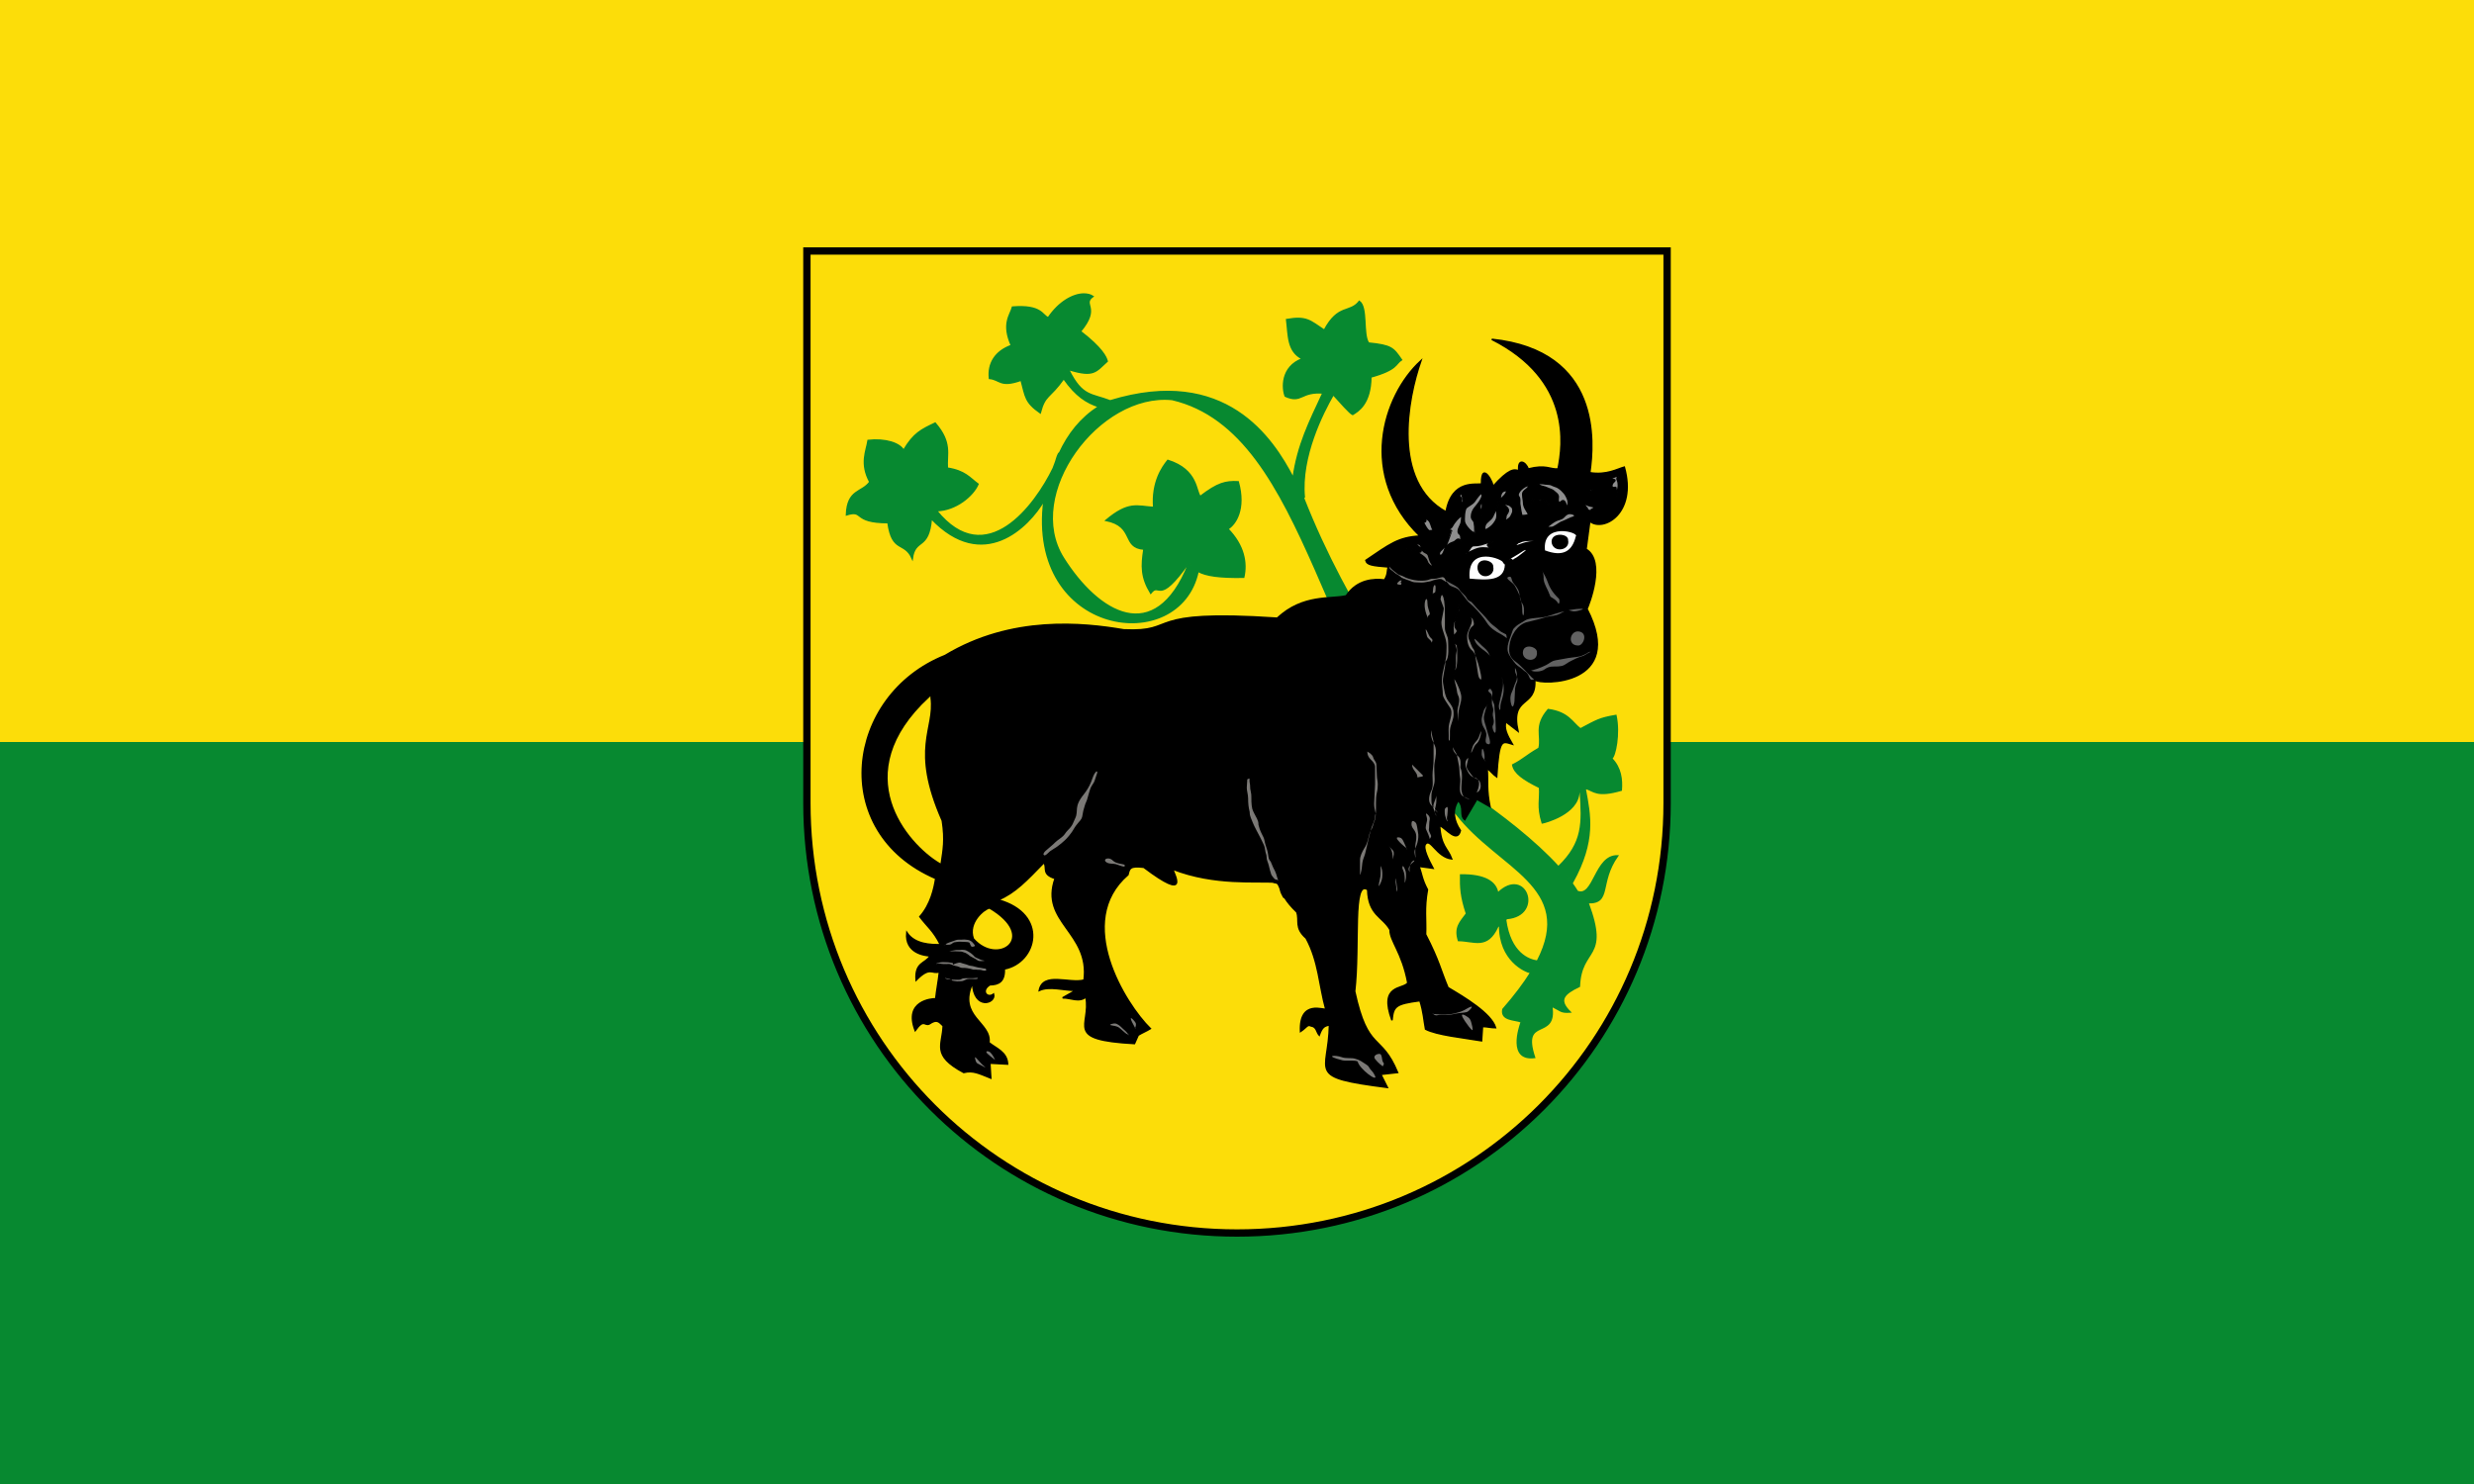 <?xml version="1.0" encoding="UTF-8" standalone="no"?>
<!-- Created with Inkscape (http://www.inkscape.org/) -->

<svg
   xmlns:svg="http://www.w3.org/2000/svg"
   xmlns="http://www.w3.org/2000/svg"
   version="1.1"
   width="100%"
   height="100%"
   viewBox="0 0 500 300"
   id="svg2">
  <rect x="0" y="0" width="500" height="300" fill="#333333" stroke="none"/>
  <defs
     id="defs10" />
  <rect
     width="500"
     height="150"
     x="0"
     y="0"
     id="rect4"
     style="fill:#fcdd09;fill-opacity:1" />
  <rect
     width="500"
     height="150"
     x="0"
     y="150"
     id="rect6"
     style="fill:#078930;fill-opacity:1" />
  <path
     d="m 250,249.26 c 48.156,0 86.924,-38.768 86.924,-86.924 l 0,-111.595 -86.924,0 -86.924,0 0,111.595 c 0,48.156 38.768,86.924 86.924,86.924 z"
     id="rect3919"
     style="fill:#fcdd09;fill-opacity:1;stroke:#000000;stroke-width:1.48;stroke-linecap:butt;stroke-linejoin:miter;stroke-miterlimit:10;stroke-opacity:1" />
  <g
     transform="matrix(0.307,0,0,0.307,162.336,48.93)"
     id="g7286">
    <g
       id="g7273">
      <path
         d="m 345.094,57.5 c -13.063,0.177 -30.467,9.679 -43.625,29.281 -7.613,-2.941 -7.989,-16.034 -43.938,-13.188 -2.715,9.983 -13.355,20.308 -1.375,47.219 -19.882,7.156 -29.014,22.19 -26.969,40.5 13.172,1.161 12.888,11.494 38.938,2.156 5.55,20.593 4.763,27.066 23.469,40.188 6.062,-22.88 11.204,-17.103 28.938,-42.094 15.207,21.74 28.34,29.6 43.062,34.531 -22.058,14.336 -37.243,33.235 -48.625,57.875 0.144,-0.483 0.321,-1.028 0.438,-1.469 -1.411,1.008 -3.008,5.358 -4.656,11.188 -1.078,2.69 -2.085,5.434 -3.094,8.25 -21.765,45.096 -82.357,128.015 -143.719,52.188 24.013,-0.56 45.07,-18.566 51.094,-32.656 -10.108,-7.394 -15.776,-16.259 -37.781,-19.688 -1.242,-17.387 6.029,-31.068 -14.906,-55.375 -16.678,7.984 -26.424,12.241 -38.844,33.531 -4.968,-8.871 -22.188,-14.525 -43.656,-12.219 -1.952,12.774 -10.294,28.206 2.125,51.094 -9.581,13.484 -27.685,8.857 -28.75,40.438 22.355,-6.919 6.384,9.594 51.094,9.594 5.145,37.613 20.409,22.511 29.812,44.156 3.463,-25.726 20.262,-9.638 23.469,-49.125 63.755,66.749 119.79,10.256 138.688,-22.312 -21.294,167.074 167.259,192.783 189.531,87.156 9.732,5.394 25.729,7.84 56.156,7.344 4.015,-17.564 0.51,-38.894 -19.562,-59.469 9.535,-5.771 22.065,-24.347 12.781,-57.969 -15.556,-0.753 -25.078,1.502 -46.656,18.062 -5.771,-5.771 -2.521,-32.613 -39.906,-44.406 -6.524,8.029 -19.822,26.605 -17.312,57.969 -21.076,-1.505 -30.868,-7.522 -58.719,15.812 35.88,7.276 19.087,33.368 46.688,35.375 -3.262,21.076 -3.512,34.617 8.281,54.188 11.542,-14.804 8.391,17.042 47.031,-37.656 0.687,1.066 1.42,2.091 2.188,3.062 -0.801,-0.371 -1.63,-0.754 -2.531,-1.125 -41.48,103.227 -111.519,60.246 -154.125,-7.375 C 270.566,303.875 363.868,178.107 453.969,187.25 c 171.594,40.264 181.867,348.042 350.219,510.719 51.545,66.598 146.997,88.176 99.156,180.688 -10.454,-1.421 -33.441,-9.395 -39.188,-51.156 l 1.625,-1.438 c 45.161,-3.745 23.557,-64.988 -11.25,-31.062 -1.983,-13.438 -15.193,-22.909 -45.594,-22.469 -0.22,15.2 0.201,26.445 7.25,47.594 -7.49,10.354 -14.973,16.729 -9.906,33.031 19.606,0.22 35.252,11.042 48.25,-17.156 l 2.438,-2.156 c -0.608,43.933 31.721,57.696 38.25,58.906 -8.467,13.553 -19.714,28.513 -34.281,45.188 -2.702,13.782 14.882,12.164 22.719,15.406 -2.702,7.296 -15.97,47.835 16.188,43.781 -17.295,-51.884 27.849,-20.284 21.094,-63.25 11.62,5.675 11.068,8.123 22.688,7.312 -15.673,-15.403 -7.032,-22.707 11.344,-31.625 1.892,-48.911 37.045,-32.169 10.562,-102.969 29.185,1.081 12.959,-24.564 36.469,-57.531 -27.833,-0.811 -28.9,51.857 -49.438,43.75 -3.759,-6.139 -8.294,-12.394 -13.438,-18.75 3.229,2.612 6.242,5.124 7.719,7.062 27.992,-50.735 21.443,-81.934 15.312,-114.281 l 1.406,-0.719 c 9.364,2.841 13.013,10.721 42.969,2 0.958,-12.998 -0.382,-27.324 -11.906,-39 4.406,-2.423 10.159,-30.625 5.312,-52.875 -20.488,3.525 -23.137,5.737 -43.625,16.531 -9.913,-7.27 -14.542,-20.477 -39.656,-23.781 -17.624,20.488 -7.505,31.701 -11.25,47.562 -17.146,10.005 -19.035,13.72 -32.375,20.5 1.762,9.913 12.795,17.837 33.062,27.75 1.101,14.54 -3.107,23.137 3.281,43.625 3.745,-0.661 43.836,-11.221 44.938,-37.656 l 1.906,-0.969 c 2.735,38.879 3.754,63.167 -27.031,92.688 C 900.679,731.167 859.044,698.671 818.781,671.219 750.954,550.157 670.979,450.171 615.312,308.031 c -0.017,-0.029 -0.045,-0.065 -0.062,-0.094 0.408,-0.037 0.833,-0.171 1.25,-0.469 -4.764,-49.786 22.984,-104.294 35.688,-126.219 8.484,9.333 20.435,23.024 23.875,24.438 6.213,-3.879 22.013,-12.463 22.375,-46.094 33.269,-9.266 29.929,-16.306 37.656,-21.125 -10.047,-14.581 -12.076,-17.73 -40.5,-20.594 -7.486,-10.865 -1.011,-43.837 -11.312,-51.312 -11.873,15.111 -25.779,2.992 -43.125,35.5 -17.656,-11.608 -21.603,-17.439 -46.312,-13.094 2.46,19.513 0.788,39.039 19.375,48.25 -26.69,10.023 -24.804,36.649 -21.062,45.938 20.842,9.293 18.253,-6.59 47.688,-3.812 -0.719,0.183 -1.346,0.471 -1.781,0.906 C 622.848,215.191 608.537,243.262 602.875,283.781 577.732,235.399 519.504,145.565 377.688,189 c -23.342,-9.005 -34.133,-4.749 -50.594,-37.25 0.228,-0.36 0.456,-0.693 0.688,-1.062 30.177,9.2 32.159,2.104 46.219,-10.5 -1.181,-4.889 -6.254,-16.184 -32.938,-36.656 25.2,-30.213 1.313,-32.7 15.344,-43.125 -3.068,-1.985 -6.958,-2.965 -11.312,-2.906 z"
         transform="matrix(0.535,0,0,0.535,-2.2174571e-8,3.482)"
         id="path11910"
         style="fill:#078930;fill-opacity:1;fill-rule:evenodd;stroke:#078930;stroke-width:1.869px;stroke-linecap:butt;stroke-linejoin:miter;stroke-opacity:1" />
    </g>
  </g>
  <path
     d="m 287.166,72.937 c -2.703,7.649 -5.939,24.498 5.091,30.548 1.188,-6.686 6.11,-5.371 7.165,-5.657 -0.046,-5.145 2.709,0.377 2.263,0.566 3.227,-3.602 4.32,-3.604 5.28,-3.206 -0.305,-2.659 1.39,-1.851 1.886,-0.377 3.611,-0.933 4.423,0.133 6.034,0 1.004,-4.87 2.808,-18.007 -13.388,-26.211 22.2,2.321 20.666,20.91 19.799,26.965 3.392,0.556 5.585,-0.754 6.977,-1.131 2.608,9.379 -4.251,13.158 -6.977,10.937 -0.251,1.886 -0.503,3.771 -0.754,5.657 4.063,2.423 0.526,11.379 0.189,12.068 7.979,15.548 -9.306,15.421 -10.56,14.331 0.377,5.814 -4.997,3.048 -3.394,10.371 -0.817,-0.629 -1.634,-1.257 -2.451,-1.886 -0.409,1.32 0.22,2.64 1.32,4.526 -2.106,-0.629 -2.67,-1.257 -3.173,6.6 -0.817,-0.566 -1.101,-1.131 -1.918,-1.697 0.189,2.577 -0.156,4.221 0.566,7.731 -0.88,-0.503 -1.76,-1.006 -2.64,-1.509 -0.817,1.383 -1.634,2.766 -2.451,4.149 -1.107,-0.935 0.053,-2.404 -1.32,-3.872 -1.278,1.933 -0.956,4 0.432,6.066 -0.646,2.579 -2.758,-0.308 -4.204,-1.063 0.284,4.396 1.634,4.526 2.451,6.788 -3.029,-0.352 -4.257,-4.271 -5.286,-3.007 -0.646,0.794 0.676,3.312 1.514,4.893 -0.943,-0.126 -1.886,-0.252 -2.828,-0.377 0.566,1.571 0.566,2.577 1.697,4.714 -0.691,3.866 -0.251,6.034 -0.377,9.051 2.734,5.28 3.017,7.165 4.526,10.748 3.3,1.948 8.768,5.217 9.617,8.108 -0.943,0 -1.697,-0.236 -2.64,-0.236 -0.063,0.817 -0.126,2.059 -0.189,2.876 -3.708,-0.629 -9.067,-1.163 -11.314,-2.357 -0.377,-2.011 -0.377,-3.316 -1.131,-5.751 -4.997,0.66 -5.374,1.131 -5.657,3.96 -2.703,-7.323 2.231,-6.16 3.206,-7.543 -1.147,-6.223 -3.661,-8.533 -3.583,-10.748 -1.509,-2.703 -4.384,-2.907 -4.526,-8.108 -3.143,-2.2 -1.571,11.157 -2.64,20.554 2.703,12.445 5.311,8.297 8.674,16.405 -1.131,0.126 -2.263,0.251 -3.394,0.377 0.44,0.88 0.88,1.76 1.32,2.64 -16.625,-2.137 -11.848,-2.766 -11.691,-12.634 -1.069,0.22 -1.477,0.44 -2.074,2.074 -0.566,-0.629 -0.471,-1.728 -1.697,-1.886 -0.691,-0.377 -0.911,0.377 -2.074,1.131 -0.283,-6.6 4.903,-4.148 5.091,-4.526 -1.32,-4.777 -1.414,-9.648 -3.96,-14.331 -2.42,-2.137 -1.257,-3.52 -1.886,-5.28 -4.746,-4.557 -2.137,-5.625 -4.337,-6.034 -3.708,-0.314 -12.225,0.692 -20.742,-2.64 0.314,1.1 3.551,6.726 -5.846,-0.377 -2.86,-0.346 -2.891,0.251 -3.206,1.508 -10.937,9.428 -0.566,26.116 4.526,31.113 -0.817,0.503 -1.634,0.817 -2.451,1.32 -0.251,0.503 -0.503,1.194 -0.754,1.697 -14.394,-0.786 -8.705,-3.551 -9.805,-9.428 -1.383,1.194 -3.143,0.126 -4.714,0.189 0.88,-0.503 1.76,-1.006 2.64,-1.509 -2.451,0 -5.28,-0.943 -7.354,0 0.754,-3.803 6.034,-1.288 9.051,-2.074 1.257,-9.68 -8.988,-11.723 -5.846,-20.554 -2.828,-0.88 -1.509,-2.137 -2.263,-3.206 -3.551,3.646 -5.783,6.066 -9.24,7.543 10.277,2.86 7.825,12.697 1.226,13.954 0.094,2.577 -1.131,3.174 -2.923,3.206 -1.917,1.194 -0.534,2.86 0.754,1.886 0.534,1.886 -4.023,3.3 -4.243,-2.263 -3.111,6.851 3.866,7.951 3.3,12.068 1.376,1.148 3.678,1.867 3.771,4.337 -1.194,-0.063 -2.389,-0.126 -3.583,-0.189 0.063,1.006 0.126,2.011 0.189,3.017 -2.389,-0.943 -3.551,-1.603 -5.468,-1.131 -6.568,-3.52 -4.274,-5.531 -4.148,-9.428 -0.849,-0.786 -1.226,-1.477 -2.828,-0.377 -0.943,0.44 -1.037,-1.194 -2.828,1.32 -2.326,-6.003 3.363,-6.443 4.148,-6.411 0.189,-1.823 0.566,-3.646 0.754,-5.468 -1.571,0.566 -1.823,-1.226 -4.714,1.697 -0.283,-3.708 1.886,-3.268 2.828,-4.903 -1.006,-0.063 -5.123,-0.503 -4.714,-4.714 1.603,2.42 4.903,2.483 6.788,2.451 -1.383,-2.828 -2.766,-3.771 -4.148,-5.657 2.2,-2.483 2.891,-5.72 3.206,-7.731 -21.811,-9.365 -18.259,-37.022 1.886,-45.067 13.482,-8.14 28.002,-6.568 36.11,-5.186 11.44,0.534 3.268,-4.211 31.019,-2.357 5.217,-4.903 10.905,-3.771 13.954,-4.526 2.2,-3.331 5.626,-3.457 7.731,-3.206 0.723,-1.163 0.503,-1.76 0.754,-2.64 -3.206,-0.251 -4.337,-0.408 -4.526,-1.32 4.777,-3.237 6.537,-4.683 10.937,-4.903 -12.471,-12.083 -7.608,-28.3 0.189,-35.45 z"
     id="path4106"
     style="fill:#000000;fill-opacity:1;fill-rule:evenodd;stroke:#000000;stroke-width:0.307px;stroke-linecap:butt;stroke-linejoin:miter;stroke-opacity:1" />
  <path
     d="m 187.886,141.103 c 0.849,6.223 -4.243,10.088 2.263,24.891 0.597,3.897 0.157,5.908 -0.189,8.297 -6.348,-3.803 -18.731,-17.788 -2.074,-33.188 z"
     id="path6068"
     style="fill:#fcdd09;fill-opacity:1;fill-rule:evenodd;stroke:#fcdd09;stroke-width:0.307px;stroke-linecap:butt;stroke-linejoin:miter;stroke-opacity:1" />
  <path
     d="m 297.018,116.967 c -0.629,-7.008 7.087,-3.787 6.741,-3.206 0.126,0.126 0.251,0.251 0.377,0.377 -0.11,3.347 -3.52,3.159 -7.118,2.829 z"
     id="path8981"
     style="fill:#ffffff;fill-opacity:1;fill-rule:evenodd;stroke:none" />
  <path
     d="m 312.245,111.263 c -0.629,-5.83 7.087,-3.598 6.223,-2.829 -0.756,3.128 -2.691,4.158 -6.223,2.829 z"
     id="path8983"
     style="fill:#ffffff;fill-opacity:1;fill-rule:evenodd;stroke:none" />
  <path
     d="m 298.763,114.987 c -0.251,-2.373 3.033,-1.634 2.876,-0.377 0.421,1.819 -2.488,2.581 -2.876,0.377 z"
     id="path8995"
     style="fill:#000000;fill-opacity:1;fill-rule:evenodd;stroke:#000000;stroke-width:0.307px;stroke-linecap:butt;stroke-linejoin:miter;stroke-opacity:1" />
  <path
     d="m 313.754,109.754 c -0.346,-2.043 3.174,-1.776 3.017,-0.519 0.421,1.819 -2.582,2.392 -3.017,0.519 z"
     id="path9966"
     style="fill:#000000;fill-opacity:1;fill-rule:evenodd;stroke:#000000;stroke-width:0.307px;stroke-linecap:butt;stroke-linejoin:miter;stroke-opacity:1" />
  <path
     d="m 307.775,131.844 c 0.125,-1.792 2.676,-1.173 2.826,-0.163 0.358,2.396 -2.961,2.107 -2.826,0.163 z"
     id="path18753"
     style="fill:#f9faf9;fill-opacity:0.393;fill-rule:evenodd;stroke:none" />
  <path
     d="m 319.21,127.674 c 1.76,0.361 0.807,2.808 -0.214,2.823 -2.423,0.036 -1.696,-3.215 0.214,-2.823 z"
     id="path18756"
     style="fill:#f9faf9;fill-opacity:0.393;fill-rule:evenodd;stroke:none" />
  <path
     d="m 252.501,156.899 c -0.072,0 -0.072,0 0,0 0.327,0 -0.815,0.217 -0.815,0.543 0,0.556 -0.109,1.194 -0.109,1.794 0,0.722 0.272,1.451 0.272,2.174 0,1.047 0.083,1.853 0.326,2.826 0.009,0.035 0,0.072 0,0.109 0,0.715 0.398,1.483 0.652,2.12 0.383,0.958 0.979,1.957 1.413,2.826 0.25,0.5 0.623,1.203 0.87,1.794 0.154,0.37 0.159,0.852 0.272,1.304 0.014,0.056 0.036,0.109 0.054,0.163 0.101,0.302 0.163,0.545 0.163,0.87 0,0.594 0.334,1.127 0.435,1.631 0.123,0.613 0.324,1.256 0.489,1.794 0.128,0.417 0.571,0.833 0.761,1.087 0.142,0.19 0.543,0.272 0.761,0.326 0.513,0.128 0.654,0.711 0.815,1.033 0.096,0.192 0.159,0.473 0.217,0.707 0.105,0.421 0.337,0.783 0.543,1.196 0.149,0.299 0.192,-0.645 0.217,-0.978 0.026,-0.333 -0.145,-0.652 -0.217,-0.978 -0.052,-0.233 -0.557,-0.872 -0.707,-1.141 -0.032,-0.057 -0.072,-0.109 -0.109,-0.163 -0.168,-0.252 -0.245,-0.437 -0.326,-0.761 -0.089,-0.358 -0.28,-0.941 -0.435,-1.25 -0.268,-0.536 -0.489,-0.911 -0.707,-1.522 -0.033,-0.092 -0.072,-0.181 -0.109,-0.272 -0.13,-0.325 -0.336,-0.365 -0.435,-0.761 -0.058,-0.231 -0.072,-0.471 -0.109,-0.707 -0.112,-0.726 -0.291,-1.252 -0.543,-2.011 -0.17,-0.511 -0.191,-1.088 -0.435,-1.576 -0.304,-0.608 -0.568,-1.107 -0.761,-1.685 -0.092,-0.275 -0.152,-0.501 -0.217,-0.761 -0.013,-0.053 0,-0.109 0,-0.163 0,-0.719 -0.559,-1.552 -0.87,-2.174 -0.14,-0.28 -0.319,-0.625 -0.38,-0.87 -0.1,-0.401 -0.129,-0.816 -0.163,-1.359 -0.041,-0.649 0.043,-1.349 -0.109,-1.957 -0.122,-0.487 -0.163,-0.858 -0.163,-1.413 0,-0.293 -0.109,-0.502 -0.109,-0.815 0,-0.516 0.026,-0.886 -0.435,-0.978 z"
     id="path23202"
     style="fill:#fbf6f1;fill-opacity:0.491;fill-rule:evenodd;stroke:#000000;stroke-width:0.799;stroke-linecap:butt;stroke-linejoin:miter;stroke-miterlimit:4;stroke-opacity:1;stroke-dasharray:none" />
  <path
     d="m 221.589,155.65 c -0.747,0.586 -0.96,1.554 -1.302,2.409 -0.328,0.82 -0.874,1.721 -1.432,2.409 -2.128,2.621 -1.038,3.444 -1.758,4.883 -0.205,0.409 -0.329,0.788 -0.521,1.172 -0.244,0.489 -0.728,0.989 -1.042,1.302 -0.335,0.335 -0.468,0.663 -0.781,0.977 -0.424,0.424 -0.773,0.605 -1.237,0.977 -0.256,0.205 -0.579,0.514 -0.781,0.716 -0.34,0.34 -0.703,0.573 -0.977,0.847 -0.235,0.235 -0.64,0.507 -0.846,0.781 -0.29,0.387 -0.367,0.761 0.065,0.977 0.418,0.209 1.09,-0.638 1.367,-0.847 0.48,-0.36 1.006,-0.608 1.498,-0.977 0.507,-0.38 1.122,-0.862 1.563,-1.302 0.109,-0.108 0.217,-0.217 0.326,-0.326 0.372,-0.372 0.582,-0.695 0.912,-1.107 0.362,-0.453 0.624,-1.027 0.977,-1.498 0.264,-0.352 0.597,-0.73 0.912,-1.107 0.199,-0.239 0.329,-0.533 0.391,-0.781 0.133,-0.531 0.149,-1.034 0.326,-1.563 0.151,-0.452 0.247,-0.95 0.456,-1.367 0.252,-0.504 0.347,-1.105 0.521,-1.628 0.137,-0.41 0.275,-1.006 0.456,-1.367 0.261,-0.521 0.656,-0.932 0.781,-1.433 0.112,-0.45 0.344,-0.921 0.456,-1.367 0.105,-0.419 0.123,-0.512 -0.326,-0.781 z"
     id="path24177"
     style="fill:#fbf6f1;fill-opacity:0.491;fill-rule:evenodd;stroke:#000000;stroke-width:0.43;stroke-linecap:butt;stroke-linejoin:miter;stroke-miterlimit:4;stroke-opacity:1;stroke-dasharray:none" />
  <path
     d="m 227.296,174.837 c -0.33,-0.211 -1.704,-0.195 -2.369,-0.853 -0.981,-0.971 -2.302,-0.145 -1.148,0.426 0.533,0.264 1.15,0.142 1.723,0.284 0.425,0.105 1.268,0.497 1.723,0.497 0.122,0 0.048,-0.237 0.072,-0.355 z"
     id="path25148"
     style="fill:#fbf6f1;fill-opacity:0.491;fill-rule:evenodd;stroke:none" />
  <path
     d="m 191.849,192.217 c 0.141,0.042 0.853,-0.041 1.243,-0.138 0.312,-0.078 0.757,0.018 1.013,-0.046 0.212,-0.053 0.515,0 0.737,0 0.305,0 0.707,0.24 0.921,0.368 0.328,0.197 0.633,0.403 0.875,0.645 0.245,0.245 0.339,0.43 0.645,0.552 0.302,0.121 0.689,0.299 0.921,0.414 0.234,0.117 0.5,0.125 0.737,0.184 0.185,0.046 -0.475,0.092 -0.645,0.092 -0.352,0 -0.536,5e-4 -0.783,-0.184 -0.258,-0.193 -0.519,-0.328 -0.783,-0.46 -0.248,-0.124 -0.363,-0.205 -0.599,-0.322 -0.226,-0.113 -0.334,-0.305 -0.553,-0.414 -0.18,-0.09 -0.339,-0.257 -0.599,-0.322 -0.295,-0.074 -0.5,-0.23 -0.829,-0.23 -0.328,0 -0.674,-0.046 -1.013,-0.046 -0.292,0 -0.583,0 -0.875,0 -0.053,0 -0.386,-0.086 -0.414,-0.092 z"
     id="path26129"
     style="fill:#fbf6f1;fill-opacity:0.491;fill-rule:evenodd;stroke:none" />
  <path
     d="m 192.585,195.026 c -0.021,0 0.586,-0.301 1.151,-0.414 0.311,-0.062 0.558,0.048 0.783,0.138 0.349,0.14 0.724,0.155 1.059,0.322 0.333,0.166 0.668,0.161 1.013,0.23 0.333,0.067 0.705,0.205 1.059,0.276 0.378,0.076 0.742,0.093 1.105,0.184 0.342,0.086 0.553,-0.042 0.553,0.368 0,0.221 -0.759,0.058 -0.875,0 -0.237,-0.118 -0.707,-0.04 -0.967,-0.092 -0.359,-0.072 -0.668,0.046 -1.013,-0.092 -0.307,-0.123 -0.69,-0.15 -1.013,-0.23 -0.281,-0.07 -0.612,-0.046 -0.921,-0.046 -0.299,0 -0.392,-0.058 -0.645,-0.184 -0.259,-0.129 -0.548,-0.174 -0.829,-0.23 -0.367,-0.073 -0.723,-0.284 -1.059,-0.368 -0.216,-0.054 -0.513,0 -0.737,0 -0.39,0 -0.863,0 -1.243,-0.092 -0.253,-0.063 -0.719,0.046 -0.783,0.046 -0.262,0 0.48,-0.225 0.737,-0.276 0.106,-0.021 0.215,-0.031 0.322,-0.046 0.248,-0.035 0.531,0 0.783,0 0.332,0 0.749,0.015 1.059,0.092 0.32,0.08 0.619,0.017 0.46,0.414 z"
     id="path26131"
     style="fill:#fbf6f1;fill-opacity:0.491;fill-rule:evenodd;stroke:none" />
  <path
     d="m 190.974,197.696 c 0.24,0.06 1.487,0.266 1.427,0.506 -0.015,0.06 0.652,0.128 0.691,0.138 0.4,0.1 0.911,0 1.335,0 0.232,0 0.796,-0.353 1.105,-0.414 0.476,-0.095 1.154,0 1.611,0 0.368,0 0.371,-0.049 0.46,-0.138 0.206,-0.206 -0.583,-0.046 -0.875,-0.046 -0.338,0 -0.675,0 -1.013,0 -0.354,0 -0.734,-0.01 -1.059,0.046 -0.291,0.049 -0.457,0.276 -0.829,0.276 -0.329,0 -2.681,0.065 -2.855,-0.368 z"
     id="path26133"
     style="fill:#fbf6f1;fill-opacity:0.491;fill-rule:evenodd;stroke:none" />
  <path
     d="m 191.388,190.836 c -0.653,0 1.189,-0.54 1.796,-0.783 0.295,-0.118 0.762,-0.092 1.105,-0.092 0.322,0 0.609,-0.062 0.921,0 0.274,0.055 0.496,0.018 0.737,0.138 0.265,0.133 0.342,0.158 0.553,0.368 0.171,0.171 0.345,0.398 0.46,0.552 0.27,0.36 -0.471,0.389 -0.553,0.368 -0.21,-0.053 -0.389,-0.64 -0.46,-0.783 -0.076,-0.153 -0.664,-0.184 -0.829,-0.184 -0.373,0 -0.756,-0.046 -1.151,-0.046 -0.321,0 -0.585,0.034 -0.875,0.092 -0.03,0.01 -0.061,0 -0.092,0 -0.293,0 -0.602,0.324 -0.783,0.414 -0.388,0.194 -0.818,0.043 -1.197,0.138 -0.472,0.118 -0.249,0.039 0.092,-0.046 0.22,-0.055 -0.074,-0.138 0.276,-0.138 z"
     id="path26135"
     style="fill:#fbf6f1;fill-opacity:0.491;fill-rule:evenodd;stroke:none" />
  <path
     d="m 199.446,216.021 c -0.15,-0.15 -1.2,-0.692 -1.842,-1.013 -0.396,-0.198 -0.439,-0.649 -0.553,-1.105 -0.179,-0.717 1.066,1.03 1.658,1.473 0.294,0.221 0.3,0.382 0.737,0.645 z"
     id="path28077"
     style="fill:#fbf6f1;fill-opacity:0.491;fill-rule:evenodd;stroke:none" />
  <path
     d="m 201.103,214.271 c 0.541,0.406 -1.087,-0.811 -1.565,-1.289 -0.565,-0.566 0.227,-0.602 0.645,-0.184 0.354,0.354 0.724,0.981 0.921,1.473 z"
     id="path28079"
     style="fill:#fbf6f1;fill-opacity:0.491;fill-rule:evenodd;stroke:none" />
  <path
     d="m 229.373,207.917 c 0.496,0.496 -0.691,-1.246 -0.829,-1.934 -0.113,-0.567 0.924,0.564 1.013,0.921 0.083,0.332 -0.071,0.73 -0.184,1.013 z"
     id="path28081"
     style="fill:#fbf6f1;fill-opacity:0.491;fill-rule:evenodd;stroke:none" />
  <path
     d="m 227.992,208.93 c 0.178,0.71 -1.256,-0.758 -1.842,-1.197 -0.394,-0.295 -1.09,-0.365 -1.565,-0.461 -0.696,-0.139 0.522,-0.43 0.829,-0.368 0.547,0.109 1.062,0.601 1.381,0.921 0.55,0.55 1.083,0.84 1.473,1.75"
     id="path28083"
     style="fill:#fbf6f1;fill-opacity:0.491;fill-rule:evenodd;stroke:none" />
  <path
     d="m 277.901,217.494 c 0.593,1.384 -3.134,-1.394 -3.499,-2.855 -0.096,-0.383 -2.435,-0.125 -3.039,-0.276 -3.954,-0.989 -1.508,-1.141 -0.184,-0.645 0.773,0.29 1.888,0.104 2.578,0.276 1.12,0.28 1.439,0.623 2.486,1.289 0.491,0.312 0.421,0.605 0.829,1.013 0.539,0.539 0.794,1.11 1.013,1.657"
     id="path28085"
     style="fill:#fbf6f1;fill-opacity:0.491;fill-rule:evenodd;stroke:none" />
  <path
     d="m 279.467,215.56 c 0.115,0.115 -0.936,-0.634 -1.565,-1.473 -0.518,-0.69 0.52,-1.136 1.013,-1.013 0.354,0.089 0.397,1.037 0.46,1.289 0.175,0.7 0.549,0.435 0.092,1.197 z"
     id="path28087"
     style="fill:#fbf6f1;fill-opacity:0.491;fill-rule:evenodd;stroke:none" />
  <path
     d="m 297.608,208.01 c 0.254,1.014 -1.558,-1.459 -2.026,-2.394 -0.444,-0.888 0.446,-0.471 1.197,0.092 0.406,0.305 0.513,0.762 0.645,1.289 0.064,0.256 0.184,0.665 0.184,1.013 z"
     id="path28089"
     style="fill:#fbf6f1;fill-opacity:0.491;fill-rule:evenodd;stroke:none" />
  <path
     d="m 289.412,204.787 c 0.091,0.362 2.171,0.276 2.763,0.276 0.649,0 1.186,-0.043 1.75,-0.184 0.723,-0.181 1.272,-0.314 1.934,-0.644 0.535,-0.268 1.009,-0.621 1.473,-0.737 0.465,-0.116 -0.456,0.989 -0.921,1.105 -0.645,0.161 -1.376,0.146 -2.026,0.276 -0.688,0.138 -1.105,0.276 -1.934,0.276 -0.671,0 -1.389,-0.067 -2.026,0.092 -0.377,0.094 -0.71,-0.218 -1.013,-0.46 z"
     id="path28091"
     style="fill:#fbf6f1;fill-opacity:0.491;fill-rule:evenodd;stroke:none" />
  <path
     d="m 276.336,151.93 c 0.387,0.242 1.055,0.63 1.197,1.197 0.153,0.611 0.645,0.815 0.645,1.565 0,0.678 0.092,1.414 0.092,2.118 0,0.581 0.184,1.138 0.184,1.75 0,0.599 -0.044,1.096 -0.184,1.657 -0.159,0.635 -0.184,1.475 -0.184,2.118 0,0.522 0,1.044 0,1.565 0,0.672 -0.184,0.619 -0.184,1.265 0,0.615 -0.605,1.715 -0.756,2.318 -0.163,0.653 -0.399,1.365 -0.533,2.034 -0.185,0.927 -0.456,1.818 -0.645,2.763 -0.135,0.673 -0.392,1.107 -0.553,1.75 -0.157,0.626 -0.139,1.383 -0.276,1.934 -0.122,0.489 -0.276,1.448 -0.276,0.461 0,-0.86 0,-1.719 0,-2.578 0,-0.791 0.449,-1.669 0.829,-2.302 0.092,-0.153 0.184,-0.307 0.276,-0.46 0.398,-0.663 0.63,-1.817 0.81,-2.533 0.132,-0.526 0.389,-0.786 0.572,-1.243 0.218,-0.546 0.222,-0.884 0.437,-1.316 0.193,-0.386 0.321,-1.268 0.207,-1.723 -0.175,-0.699 -0.276,-1.095 -0.276,-1.842 0,-0.742 0.092,-1.256 0.092,-1.934 0,-0.626 0.092,-1.29 0.092,-1.934 0,-0.583 0,-1.166 0,-1.75 0,-0.583 0,-1.166 0,-1.75 0,-0.634 -0.449,-1.094 -0.829,-1.473 -0.503,-0.503 -0.737,-0.969 -0.737,-1.657 z"
     id="path28093"
     style="fill:#fbf6f1;fill-opacity:0.491;fill-rule:evenodd;stroke:none" />
  <path
     d="m 279.099,175.043 c -0.176,0.58 0.054,1.532 -0.184,2.486 -0.095,0.38 -0.491,2.18 -0.092,1.381 0.369,-0.738 0.553,-1.167 0.553,-2.118 0,-0.772 -0.069,-1.024 -0.276,-1.75 z"
     id="path28095"
     style="fill:#fbf6f1;fill-opacity:0.491;fill-rule:evenodd;stroke:none" />
  <path
     d="m 281.493,173.754 c 0,-0.807 -0.103,-2.037 -0.829,-2.763 -0.516,-0.516 0.857,0.885 0.921,1.013 0.201,0.402 0.072,1.002 0,1.289"
     id="path28097"
     style="fill:#fbf6f1;fill-opacity:0.491;fill-rule:evenodd;stroke:none" />
  <path
     d="m 282.321,180.292 c 0.027,0.054 -0.603,-3.977 -0.184,-2.302 0.145,0.58 0.139,1.2 0.276,1.75 0.045,0.181 -0.061,0.368 -0.092,0.552 z"
     id="path28099"
     style="fill:#fbf6f1;fill-opacity:0.491;fill-rule:evenodd;stroke:none" />
  <path
     d="m 284.9,176.333 c 3.2e-4,0 -0.2,-0.89 0.276,-1.842 0.329,-0.658 1.227,-0.782 0.184,0 -0.157,0.118 -0.246,0.307 -0.368,0.46 -0.38,0.475 -0.402,0.864 -0.092,1.381 z"
     id="path28101"
     style="fill:#fbf6f1;fill-opacity:0.491;fill-rule:evenodd;stroke:none" />
  <path
     d="m 283.979,178.358 c -0.234,0.292 0.168,-1.323 -0.46,-2.578 -0.191,-0.382 -0.094,-1.109 0.276,-0.368 0.328,0.657 0.368,0.931 0.368,1.75 0,0.458 -0.095,0.749 -0.184,1.197 z"
     id="path28103"
     style="fill:#fbf6f1;fill-opacity:0.491;fill-rule:evenodd;stroke:none" />
  <path
     d="m 286.097,173.017 c 0,0.86 -0.169,-1.736 0,-2.578 0.567,-2.834 -0.829,-2.556 -0.829,-3.868 0,-0.882 0.471,-0.634 0.829,-0.276 0.307,0.307 0.359,1.435 0.46,1.842 0.181,0.725 0.077,1.535 -0.092,2.21 -0.134,0.537 -0.444,1.13 -0.553,1.565 -0.156,0.625 0.194,1.043 0.092,1.658"
     id="path28105"
     style="fill:#fbf6f1;fill-opacity:0.491;fill-rule:evenodd;stroke:none" />
  <path
     d="m 284.255,171.452 c -0.011,0.042 -3.317,-2.625 -1.289,-2.118 0.494,0.124 0.783,1.014 0.921,1.289 0.212,0.424 0.367,0.82 0.46,1.289"
     id="path28107"
     style="fill:#fbf6f1;fill-opacity:0.491;fill-rule:evenodd;stroke:none" />
  <path
     d="m 288.952,169.61 c 0,-0.293 -0.529,-1.518 -0.737,-1.934 -0.21,-0.42 0.106,-1.358 0.184,-1.75 0.118,-0.589 -0.263,-1.159 -0.184,-1.473 0.016,-0.066 0.899,0.549 0.737,1.197 -0.164,0.656 -0.069,1.427 -0.184,2.118 -0.034,0.204 0.398,0.947 0.46,1.197 0.057,0.227 -0.184,0.43 -0.276,0.645 z"
     id="path28111"
     style="fill:#fbf6f1;fill-opacity:0.491;fill-rule:evenodd;stroke:none" />
  <path
     d="m 290.425,165.006 c 0.042,0.17 -0.737,-0.957 -0.737,-2.026 0,-0.73 0.553,-1.388 0.553,-2.118 0,-0.082 0.187,1.002 -0.092,2.118 -0.191,0.764 -0.405,1.481 0.276,2.026 z"
     id="path28113"
     style="fill:#fbf6f1;fill-opacity:0.491;fill-rule:evenodd;stroke:none" />
  <path
     d="m 292.543,165.927 c 0,0.553 -0.553,-1.012 -0.553,-1.565 0,-0.71 -0.114,-0.835 0.368,-1.197 0.392,-0.294 0.184,1.199 0.184,1.289 0,0.65 -0.275,0.786 0,1.473 z"
     id="path28117"
     style="fill:#fbf6f1;fill-opacity:0.491;fill-rule:evenodd;stroke:none" />
  <path
     d="m 298.436,160.218 c 0,0.01 1.338,-2.679 -0.46,-3.039 -0.66,-0.132 -1.086,-0.7 -1.381,-1.289 -0.434,-0.867 -0.709,-1.869 0,-2.578 0.393,-0.393 -0.184,1.102 -0.184,1.657 0,0.521 0.798,1.432 1.105,1.842 0.549,0.733 1.432,0.571 1.658,1.473 0.193,0.771 0.057,1.616 -0.737,1.934 z"
     id="path28119"
     style="fill:#fbf6f1;fill-opacity:0.491;fill-rule:evenodd;stroke:none" />
  <path
     d="m 290.977,121.174 c 0,0 0,0 0,0 0.215,0.583 0.43,1.166 0.645,1.75 0.093,0.252 -0.46,2.253 -0.46,2.947 0,1.391 0.869,2.799 1.013,4.236 0.057,0.569 0,1.178 0,1.75 0,1.8 -0.921,3.876 -0.921,5.709 0,1.042 0.184,1.888 0.184,2.855 0,0.712 1.244,2.304 1.565,2.855 0.42,0.719 0.003,1.922 -0.184,2.67 -0.031,0.123 -0.061,0.246 -0.092,0.368 -0.189,0.757 -0.092,1.663 -0.092,2.486 0,0.738 -0.104,0.915 0.46,1.197 0.079,0.04 0.092,-1.279 0.092,-1.381 0,-0.535 -0.029,-1.083 0.092,-1.565 0.176,-0.703 0.645,-1.756 0.645,-2.486 0,-0.153 0,-0.307 0,-0.461 0,-1.051 -0.563,-1.764 -1.105,-2.486 -0.653,-0.871 -0.789,-2.326 -1.013,-3.499 -0.215,-1.126 0.484,-2.84 0.46,-4.328 -6.6e-4,-0.043 0.061,-0.061 0.092,-0.092 0.735,-0.735 0.46,-3.137 0.46,-4.144 0,-1.056 -0.645,-1.636 -0.645,-2.578 0,-0.924 -0.009,-1.784 0,-2.763 0.043,-4.778 -1.067,-4.741 -1.197,-3.039 z"
     id="path28121"
     style="fill:#fbf6f1;fill-opacity:0.491;fill-rule:evenodd;stroke:#000000;stroke-width:0.307px;stroke-linecap:butt;stroke-linejoin:miter;stroke-opacity:1" />
  <path
     d="m 294.385,122.371 c 0.031,0 0.061,0 0.092,0 0.986,0 -0.649,3.242 -0.737,3.591 -0.284,1.135 0.092,2.447 0.092,3.591 0,0.897 0.587,1.426 0.368,2.302 -0.176,0.705 -0.092,1.561 -0.092,2.302 0,0.946 -0.368,1.809 -0.368,2.763 0,0.703 0.338,1.596 0.46,2.21 0.141,0.707 0.084,0.997 0.368,1.565 0.385,0.77 0.086,1.683 -0.092,2.394 -0.159,0.638 0,1.457 0,2.118 0,0.583 0,1.166 0,1.75 0,1.948 0.368,-1.552 0.368,-1.842 0,-0.852 0.149,-1.72 0.368,-2.486 0.173,-0.604 0.276,-1.019 0.276,-1.75 0,-0.872 -0.863,-2.866 -1.381,-3.591 -0.089,-0.125 -0.184,-0.246 -0.276,-0.368 -0.29,-0.387 0.323,-1.198 0.46,-1.473 0.34,-0.679 0.368,-1.669 0.368,-2.486 0,-0.805 0.007,-1.599 -0.092,-2.394 -0.048,-0.382 -0.694,-0.656 -0.829,-1.197 -0.117,-0.469 0.219,-0.956 0.46,-1.197 0.421,-0.421 0.465,-0.732 0.092,-1.105 -0.457,-0.457 -0.025,-1.558 0.092,-2.026 0.281,-1.125 0.973,-1.457 0.552,-2.578 -0.066,-0.175 -0.368,-0.061 -0.552,-0.092 z"
     id="path28123"
     style="fill:#fbf6f1;fill-opacity:0.491;fill-rule:evenodd;stroke:#000000;stroke-width:0.307px;stroke-linecap:butt;stroke-linejoin:miter;stroke-opacity:1" />
  <path
     d="m 301.199,132.777 c -0.422,-1.125 -2.872,-1.836 -3.223,-3.591 -0.057,-0.285 1.169,0.985 1.565,1.381 0.467,0.467 0.662,0.514 1.105,1.105 0.222,0.297 0.42,0.797 0.552,1.105 z"
     id="path28125"
     style="fill:#f9faf9;fill-opacity:0.393;fill-rule:evenodd;stroke:none" />
  <path
     d="m 297.239,124.765 c 0.787,1.05 -0.737,2.555 -0.737,3.868 0,1.105 0.227,2.288 1.105,2.947 0.868,0.651 2.596,7.55 1.289,5.371 -0.298,-0.496 -0.692,-5.327 -1.105,-5.739 -0.358,-0.357 -0.597,-1.285 -0.829,-1.75 -0.423,-0.847 -0.176,-1.675 0.092,-2.21 0.516,-1.032 1.138,-0.453 0.645,-1.934 -0.076,-0.227 -0.307,-0.368 -0.46,-0.552 z"
     id="path28127"
     style="fill:#fbf6f1;fill-opacity:0.491;fill-rule:evenodd;stroke:none" />
  <path
     d="m 303.409,136.644 c -0.17,-0.508 0.368,1.029 0.368,1.565 0,1.077 -0.595,3.066 -0.829,4.236 -0.136,0.678 0.276,1.645 0.276,0.645 0,-0.587 0.11,-1.067 0.276,-1.565 0.586,-1.757 0.537,-3.119 -0.092,-4.88 z"
     id="path28129"
     style="fill:#f9faf9;fill-opacity:0.393;fill-rule:evenodd;stroke:none" />
  <path
     d="m 306.171,135.079 c 0.069,-0.206 0.804,1.523 0.184,2.763 -0.333,0.666 -0.519,1.499 -0.829,2.118 -0.376,0.752 -0.325,1.787 -0.092,2.486 0.361,1.084 0.645,-0.445 0.645,-0.737 0,-0.686 0.092,-1.346 0.092,-2.026 0,-0.628 0.148,-1.217 0.368,-1.657 0.322,-0.644 0.006,-1.461 -0.276,-2.026 -0.071,-0.143 -0.072,-0.821 -0.092,-0.921 z"
     id="path28131"
     style="fill:#f9faf9;fill-opacity:0.393;fill-rule:evenodd;stroke:none" />
  <path
     d="m 300.646,142.445 c -0.104,-0.207 -0.704,2.099 -0.737,2.394 -0.095,0.859 0.39,1.766 0.553,2.578 0.167,0.835 1.37,3.586 0.092,2.947 -0.634,-0.317 -0.045,-1.423 -0.184,-2.118 -0.209,-1.045 -0.806,-1.226 -0.921,-2.486 -0.065,-0.716 0.238,-1.412 0.368,-1.934 0.125,-0.5 0.272,-0.546 0.829,-1.381 z"
     id="path28133"
     style="fill:#f9faf9;fill-opacity:0.393;fill-rule:evenodd;stroke:none" />
  <path
     d="m 300.002,153.496 c 0.232,-0.927 -0.553,-3.541 -0.553,-1.105 0,0.749 0.537,1.074 0.829,1.658"
     id="path28135"
     style="fill:#f9faf9;fill-opacity:0.393;fill-rule:evenodd;stroke:none" />
  <path
     d="m 297.33,152.026 c 0,0.634 0.496,-1.243 1.014,-1.624 0.688,-0.505 1.014,-2.029 1.014,-2.436 0,-0.578 -0.384,1.075 -0.738,1.538 -0.349,0.456 -0.87,0.968 -1.014,1.53 -0.094,0.367 -0.191,0.572 -0.277,0.992 z"
     id="path28137"
     style="fill:#fbf6f1;fill-opacity:0.491;fill-rule:evenodd;stroke:none" />
  <path
     d="m 301.199,139.222 c -0.597,0.269 -0.483,0.559 0,0.921 0.646,0.484 0.172,1.611 0.368,2.394 0.135,0.541 0.326,0.816 0.184,1.381 -0.289,1.156 0.531,1.609 -0.092,2.855 -0.183,0.367 0.645,2.485 0.645,0.552 0,-0.71 -0.092,-1.476 -0.092,-2.21 0,-0.871 -0.184,-1.457 -0.184,-2.302 0,-0.687 -0.46,-1.02 -0.46,-1.658 0,-1.118 0.266,-1.141 -0.368,-1.934 z"
     id="path28139"
     style="fill:#f9faf9;fill-opacity:0.393;fill-rule:evenodd;stroke:none" />
  <path
     d="m 289.32,129.922 c 0,-0.528 -0.793,-0.777 -0.921,-1.289 -0.689,-2.754 0.188,-0.638 0.46,-0.092 0.349,0.698 0.949,0.567 0.46,1.381 z"
     id="path28141"
     style="fill:#fbf6f1;fill-opacity:0.491;fill-rule:evenodd;stroke:none" />
  <path
     d="m 288.583,124.949 c 0.179,0.358 -0.805,-1.501 -0.645,-2.947 0.115,-1.038 0.553,-1.334 0.553,-0.092 0,0.811 0.298,1.378 0.46,2.026 0.135,0.541 -0.506,0.325 -0.368,1.013 z"
     id="path28143"
     style="fill:#fbf6f1;fill-opacity:0.491;fill-rule:evenodd;stroke:none" />
  <path
     d="m 289.504,119.977 c 0.137,0.549 -0.032,-1.257 0.368,-1.657 0.379,-0.379 0.273,1.204 0.184,1.381 -0.078,0.157 -0.549,0.275 -0.553,0.276 z"
     id="path28145"
     style="fill:#fbf6f1;fill-opacity:0.491;fill-rule:evenodd;stroke:none" />
  <path
     d="m 284.255,111.321 c 0.123,0.123 0.123,0.123 0,0 -1.097,-1.097 3.768,0.613 4.144,2.118 0.237,0.948 1.777,1.602 0.921,0.461 -0.252,-0.336 -0.469,-1.046 -0.553,-1.381 -0.135,-0.54 -0.28,-0.601 -0.737,-0.829 -1.14,-0.57 -0.403,-1.75 -1.565,-1.75 -0.736,0 0.248,0.524 0.46,0.737 0.515,0.515 0.302,1.065 -0.276,0.921 -0.653,-0.163 -0.887,-0.59 -1.473,-0.737 -0.545,-0.136 -0.737,-2e-4 -0.921,0.46 z"
     id="path28151"
     style="fill:#fbf6f1;fill-opacity:0.491;fill-rule:evenodd;stroke:#000000;stroke-width:0.307px;stroke-linecap:butt;stroke-linejoin:miter;stroke-opacity:1" />
  <path
     d="m 288.859,107.453 c -0.567,-0.142 -1.359,-1.89 -1.565,-2.302 -0.018,-0.036 1.079,0.843 0.645,-0.46 -0.344,-1.032 0.102,-0.176 0.829,0.368 0.58,0.435 0.585,1.456 1.013,2.026 0.296,0.395 -0.064,0.226 -0.921,0.368 z"
     id="path28153"
     style="fill:#ffffff;fill-opacity:0.556;fill-rule:evenodd;stroke:#000000;stroke-width:0.553;stroke-linecap:butt;stroke-linejoin:miter;stroke-miterlimit:4;stroke-opacity:1;stroke-dasharray:none" />
  <path
     d="m 308.842,98.153 c 0.343,0.457 -0.758,0.871 -1.013,1.381 -0.223,0.446 0.092,1.531 0.092,2.026 0,0.898 0.514,1.533 0.921,2.21 0.287,0.479 -0.962,0.46 -1.197,0.46 -0.224,0 -0.406,-1.809 -0.46,-2.026 -0.182,-0.727 0.139,-1.288 -0.276,-1.842 -0.559,-0.746 1.231,-2.21 1.934,-2.21 z"
     id="path28157"
     style="fill:#ffffff;fill-opacity:0.556;fill-rule:evenodd;stroke:#000000;stroke-width:0.307px;stroke-linecap:butt;stroke-linejoin:miter;stroke-opacity:1" />
  <path
     d="m 310.776,97.877 c 0.345,-0.33 1.43,0 2.21,0 0.524,0 0.869,0.332 1.381,0.46 0.462,0.115 1.009,0.548 1.289,0.829 0.443,0.443 0.644,0.644 0.921,1.197 0.221,0.443 0.368,0.748 0.368,1.289 0,0.613 -0.297,1.022 -0.46,0.368 -0.16,-0.639 -0.515,-1.05 -0.921,-0.645 -0.689,0.689 -0.719,-0.367 -0.645,-0.737 0.142,-0.708 -0.526,-0.987 -0.921,-1.381 -0.285,-0.284 -0.942,-0.425 -1.381,-0.644 -0.487,-0.244 -0.881,-0.21 -1.381,-0.461 -0.16,-0.08 -0.307,-0.184 -0.46,-0.276 z"
     id="path28161"
     style="fill:#ffffff;fill-opacity:0.556;fill-rule:evenodd;stroke:#000000;stroke-width:0.307px;stroke-linecap:butt;stroke-linejoin:miter;stroke-opacity:1" />
  <path
     d="m 318.234,104.046 c -1.249,-0.625 -1.753,0 -2.302,0.552 -0.338,0.338 -1.065,0.441 -1.473,0.645 -0.538,0.269 -0.953,0.6 -1.381,0.921 -0.845,0.634 -0.236,0.46 0.553,0.46 0.41,0 1.46,-0.822 1.842,-1.013 0.148,-0.074 0.307,-0.123 0.46,-0.184 0.809,-0.324 1.428,-0.725 2.21,-0.921 0.152,-0.038 0.061,-0.307 0.092,-0.46 z"
     id="path28163"
     style="fill:#ffffff;fill-opacity:0.556;fill-rule:evenodd;stroke:#000000;stroke-width:0.307px;stroke-linecap:butt;stroke-linejoin:miter;stroke-opacity:1" />
  <path
     d="m 296.318,111.873 c 0.917,-0.229 1.929,-1.105 3.407,-1.105 0.538,0 1.233,0.092 1.565,0.092 0.326,0 -0.791,-0.445 -0.645,-0.737 0.081,-0.163 1.869,-0.905 0.46,-0.552 -0.656,0.164 -1.206,0.417 -1.75,0.552 -0.534,0.134 -0.97,0.184 -1.565,0.184 -0.429,0 -0.686,0.608 -0.921,0.921 -0.17,0.226 -0.376,0.424 -0.553,0.645 z"
     id="path28165"
     style="fill:#ffffff;fill-opacity:0.813;fill-rule:evenodd;stroke:#000000;stroke-width:0.307px;stroke-linecap:butt;stroke-linejoin:miter;stroke-opacity:1" />
  <path
     d="m 306.54,110.124 c -0.219,0.292 1.662,-0.737 3.223,-0.737 0.803,0 -1.705,-0.137 -2.394,0.276 -0.604,0.362 0.006,-0.208 -0.829,0.46 z"
     id="path28167"
     style="fill:#ffffff;fill-opacity:1;fill-rule:evenodd;stroke:none" />
  <path
     d="m 305.343,112.886 c -1.385,0.831 1.575,-0.859 2.026,-1.197 0.638,-0.478 1.603,-0.857 0.46,0 -0.626,0.47 -1.114,0.925 -1.842,1.289 -0.395,0.198 0.158,0.39 -0.645,-0.092 z"
     id="path28169"
     style="fill:#ffffff;fill-opacity:1;fill-rule:evenodd;stroke:none" />
  <path
     d="m 304.79,116.662 c -0.626,0.313 0.929,1.057 1.289,1.657 0.937,1.561 1.565,3.225 1.565,4.973 0,1.334 0.368,1.525 0.368,0.184 0,-0.875 -0.133,-1.143 -0.553,-1.842 -0.328,-0.547 -0.315,-1.353 -0.46,-1.934 -0.188,-0.752 -0.852,-1.474 -1.197,-1.934 -0.461,-0.615 -0.162,-1.445 -1.013,-1.105 z"
     id="path28171"
     style="fill:#f9faf9;fill-opacity:0.393;fill-rule:evenodd;stroke:none" />
  <path
     d="m 320.905,102.941 c -0.449,-0.599 -1.392,-1.479 -0.276,-0.921 0.514,0.257 1.182,0.342 1.658,0.46 0.249,0.062 -0.751,0.625 -0.829,0.645"
     id="path28173"
     style="fill:#ffffff;fill-opacity:0.556;fill-rule:evenodd;stroke:#000000;stroke-width:0.307px;stroke-linecap:butt;stroke-linejoin:miter;stroke-opacity:1" />
  <path
     d="m 320.997,99.534 c 0.067,0.017 -0.883,-0.221 0,0 0.275,0.069 0.278,-0.576 0.552,-0.645 0.74,-0.185 -0.029,0.645 -0.552,0.645 z"
     id="path28175"
     style="fill:#ffffff;fill-opacity:0.556;fill-rule:evenodd;stroke:#000000;stroke-width:0.307px;stroke-linecap:butt;stroke-linejoin:miter;stroke-opacity:1" />
  <path
     d="m 298.16,107.822 c -10e-4,0 0.142,-1.038 -0.092,-2.21 -0.113,-0.565 -0.552,-0.582 -0.552,-1.197 0,-0.589 0.231,-1.137 0.552,-1.565 0.413,-0.55 0.986,-1.144 1.289,-1.75 0.249,-0.499 0.421,-0.711 0.276,-1.289 -0.229,-0.915 -1.618,1.298 -1.75,1.473 -0.414,0.552 -1.237,0.869 -1.658,1.289 -0.387,0.387 -0.525,2.411 -0.368,3.039 0.21,0.841 1.758,2.537 2.302,2.21 0.132,-0.079 0,0.307 0,0.46 0,0.153 0,-0.307 0,-0.46 z"
     id="path28179"
     style="fill:#ffffff;fill-opacity:0.556;fill-rule:evenodd;stroke:#000000;stroke-width:0.553;stroke-linecap:butt;stroke-linejoin:miter;stroke-miterlimit:4;stroke-opacity:1;stroke-dasharray:none" />
  <path
     d="m 304.514,99.166 c 0,0.988 -1.281,1.524 -1.75,2.394 -0.078,0.145 -0.123,0.307 -0.184,0.46 -0.407,1.017 0.345,2.136 -0.276,3.223 -0.523,0.915 -1.003,1.302 -1.75,1.75 -0.728,0.437 -0.491,-0.676 -0.368,-0.921 0.328,-0.656 1.122,-0.955 1.473,-1.657 0.305,-0.61 0.462,-1.108 0.829,-1.658 0.349,-0.523 0.344,-0.952 0.553,-1.473 0.311,-0.778 -0.008,-2.109 1.473,-2.118 z"
     id="path28181"
     style="fill:#ffffff;fill-opacity:0.556;fill-rule:evenodd;stroke:#000000;stroke-width:0.307px;stroke-linecap:butt;stroke-linejoin:miter;stroke-opacity:1" />
  <path
     d="m 305.066,102.112 c -0.138,9e-4 -1.903,-0.645 -0.921,0.092 0.806,0.604 0.91,1.028 0.368,1.75 -0.327,0.436 -0.041,0.962 -0.46,1.381 -0.373,0.373 1.053,-0.449 1.289,-0.921 0.327,-0.655 0.551,-0.929 0.368,-1.658 -0.054,-0.217 -0.473,-0.507 -0.645,-0.644 z"
     id="path28183"
     style="fill:#ffffff;fill-opacity:0.556;fill-rule:evenodd;stroke:#000000;stroke-width:0.307px;stroke-linecap:butt;stroke-linejoin:miter;stroke-opacity:1" />
  <path
     d="m 299.541,104.23 c -0.046,-0.184 0.184,-1.456 0.184,-2.026 0,-1.144 -0.737,-0.724 -0.737,0.276 0,0.386 0.474,1.28 0.552,1.75 z"
     id="path28185"
     style="fill:#ffffff;fill-opacity:0.556;fill-rule:evenodd;stroke:#000000;stroke-width:0.553;stroke-linecap:butt;stroke-linejoin:miter;stroke-miterlimit:4;stroke-opacity:1;stroke-dasharray:none" />
  <path
     d="m 294.569,100.179 c 0,0.577 0.663,-0.976 0.921,-0.46 0.324,0.647 0.632,2.75 0,2.118 -0.745,-0.746 0.308,-0.92 -0.921,-1.657 z"
     id="path28187"
     style="fill:#ffffff;fill-opacity:0.556;fill-rule:evenodd;stroke:#000000;stroke-width:0.553;stroke-linecap:butt;stroke-linejoin:miter;stroke-miterlimit:4;stroke-opacity:1;stroke-dasharray:none" />
  <path
     d="m 295.49,104.23 c -0.657,0.264 -1.601,1.361 -2.026,2.21 -0.28,0.559 -1.291,0.589 -0.092,0.829 0.026,0.01 -0.824,2.286 -0.829,2.302 -0.169,0.62 -0.976,1.345 -1.381,1.75 -0.768,0.768 0.155,1.745 0.737,0 0.222,-0.666 0.345,-0.857 0.921,-1.289 0.551,-0.413 0.944,-0.299 1.381,-0.737 0.322,-0.322 0.778,-0.528 0.921,0.184 0.097,0.482 0.317,-1.2 -0.092,-1.473 -0.807,-0.538 0.128,-1.711 0.276,-2.302 0.118,-0.473 0.085,-0.978 0.184,-1.473 z"
     id="path28189"
     style="fill:#ffffff;fill-opacity:0.556;fill-rule:evenodd;stroke:#000000;stroke-width:0.307px;stroke-linecap:butt;stroke-linejoin:miter;stroke-opacity:1" />
  <path
     d="m 327.075,96.219 c -0.031,0 -0.061,0 -0.092,0 -0.44,0 -2.173,0.737 -0.921,0.737 0.704,0 0.059,0.494 0,0.552 -0.363,0.363 -0.612,1.319 0.46,1.013 0.143,-0.041 0.108,1.594 0.092,1.658 -0.168,0.672 0.46,-1.333 0.46,-2.026 0,-1.454 -0.616,-1.071 0,-1.934 z"
     id="path28193"
     style="fill:#ffffff;fill-opacity:0.556;fill-rule:evenodd;stroke:#000000;stroke-width:0.307px;stroke-linecap:butt;stroke-linejoin:miter;stroke-opacity:1" />
  <path
     d="m 292.543,118.043 c 0.336,0.671 1.421,0.743 2.026,1.197 0.457,0.343 1.683,2.144 2.026,2.486 0.344,0.344 0.761,0.668 1.105,1.013 0.916,0.916 2.123,2.31 2.67,3.223 0.644,1.073 1.862,1.852 2.763,2.302 0.485,0.242 0.989,0.641 1.381,0.921 0.275,0.196 0.151,-0.711 0,-1.013 -0.046,-0.093 -1.123,-0.57 -1.289,-0.737 -0.397,-0.397 -0.805,-0.719 -1.197,-1.013 -1.046,-0.784 -1.365,-1.457 -2.21,-2.302 -0.805,-0.805 -1.513,-1.558 -2.21,-2.394 -0.349,-0.419 -0.721,-0.245 -1.013,-0.829 -0.414,-0.828 -1.179,-1.161 -1.473,-1.75 -0.389,-0.779 -2.037,-1.367 -2.67,-1.842 -4.667,-0.731 -0.923,-0.656 0.092,0.737 z"
     id="path28195"
     style="fill:#f9faf9;fill-opacity:0.393;fill-rule:evenodd;stroke:#000000;stroke-width:0.307px;stroke-linecap:butt;stroke-linejoin:miter;stroke-opacity:1" />
  <path
     d="m 320.26,123.2 c -3.468,1.387 -2.367,-0.532 -4.788,0.921 -0.961,0.577 -1.975,0.517 -2.855,0.737 -0.526,0.132 -0.984,0.315 -1.565,0.46 -0.123,0.031 -0.246,0.061 -0.368,0.092 -0.572,0.143 -0.936,0.234 -1.473,0.368 -0.545,0.136 -0.775,0.157 -1.197,0.368 -1.795,0.897 -2.855,3.127 -2.855,5.157 0,1.049 0.374,1.685 1.197,2.302 1.269,0.952 2.216,2.124 3.315,3.223 0.754,0.754 1.2,0.46 0.092,0.737 -0.651,0.163 -0.85,-0.686 -1.013,-1.013 -0.289,-0.578 -0.64,-0.64 -0.921,-0.921 -0.343,-0.344 -0.786,-0.613 -1.197,-0.921 -0.404,-0.303 -0.651,-0.653 -0.921,-1.013 -0.353,-0.471 -0.715,-0.97 -0.921,-1.381 -0.768,-1.537 0.305,-3.321 0.737,-4.788 0.159,-0.539 0.375,-0.651 0.737,-1.013 0.397,-0.397 1.315,-0.828 1.842,-1.197 0.735,-0.514 2.546,-0.549 3.407,-0.645 1.336,-0.148 2.474,-0.71 3.683,-1.013 1.66,-0.415 2.779,-0.737 4.512,-0.737 0.206,0 0.368,0.184 0.552,0.276 z"
     id="path28197"
     style="fill:#f9faf9;fill-opacity:0.393;fill-rule:evenodd;stroke:#000000;stroke-width:0.307px;stroke-linecap:butt;stroke-linejoin:miter;stroke-opacity:1" />
  <path
     d="m 308.934,135.447 c 0.802,0 2.466,-0.635 3.407,-1.105 0.819,-0.41 1.059,-0.82 2.026,-1.013 0.897,-0.179 1.691,-0.313 2.578,-0.461 0.812,-0.135 1.375,-0.141 2.24,-0.315 0.538,-0.108 1.421,-0.567 1.719,-0.79 0.339,-0.254 1.471,-0.275 0.368,0.276 -0.697,0.348 -0.921,0.639 -1.618,0.814 -0.694,0.173 -1.505,0.61 -2.157,0.936 -0.508,0.254 -0.901,0.589 -1.381,0.829 -0.597,0.299 -1.546,0.276 -2.21,0.276 -0.677,0 -1.153,0.174 -1.658,0.552 -0.381,0.286 -1.072,0.46 -1.658,0.46 -0.79,0 -1.006,-0.07 -1.658,-0.46 z"
     id="path28199"
     style="fill:#f9faf9;fill-opacity:0.393;fill-rule:evenodd;stroke:#000000;stroke-width:0.307px;stroke-linecap:butt;stroke-linejoin:miter;stroke-opacity:1" />
  <path
     d="m 311.696,115.373 c -0.146,-0.073 0.537,0.881 0.921,1.842 0.523,1.448 0.977,2.413 2.486,3.868 0.163,0.65 0.033,0.762 -0.092,1.013 -0.567,-0.871 -0.758,-0.884 -1.658,-1.473 -0.61,-1.687 -1.215,-2.313 -1.381,-3.499 0,-0.727 -0.019,-1.106 -0.276,-1.75 z"
     id="path28203"
     style="fill:#f9faf9;fill-opacity:0.393;fill-rule:evenodd;stroke:none" />
  <path
     d="m 309.578,101.652 c -0.06,-0.595 -0.041,-0.839 0.737,-0.645 0.726,0.181 0.874,-0.346 1.565,0 0.439,0.219 0.963,0.561 1.289,1.105 0.17,0.284 -0.708,-0.403 -0.829,-0.645 -0.219,-0.439 -0.898,-0.282 -1.289,-0.184 -0.499,0.125 -0.994,-0.092 -1.473,-0.092 -0.153,0 0,0.307 0,0.46 z"
     id="path33055"
     style="fill:#ffffff;fill-opacity:0.556;fill-rule:evenodd;stroke:#000000;stroke-width:0.307px;stroke-linecap:butt;stroke-linejoin:miter;stroke-opacity:1" />
  <path
     d="m 199.971,183.714 c -0.955,0.174 -4.254,2.821 -3.125,5.99 4.725,5.431 12.908,-0.124 3.125,-5.99 z"
     id="path37988"
     style="fill:#fcdd09;fill-opacity:1;fill-rule:evenodd;stroke:none" />
  <path
     d="m 289.296,147.606 c -0.304,1.03 0.171,2.081 0.652,3.044 0.498,0.995 0.172,2.449 0,3.478 -0.181,1.089 0,2.376 0,3.478 0,1.358 -0.652,2.009 -0.652,3.261 0,1.421 -0.107,2.067 0.87,3.044 1.158,1.158 -0.302,-0.519 -0.87,-1.087 -0.818,-0.818 -0.422,-2.199 0,-3.044 0.409,-0.819 0.217,-2.071 0.217,-3.043 0,-0.976 0.217,-2.157 0.217,-3.261 0,-1.087 0,-2.174 0,-3.261 0,-0.876 -0.435,-1.456 -0.435,-2.609 z"
     id="path53496"
     style="fill:#fbf6f1;fill-opacity:0.491;fill-rule:evenodd;stroke:none" />
  <path
     d="m 286.47,157.171 c 0,-1.131 -1.087,-1.443 -1.087,-2.609 0,-0.01 2.105,2.081 2.174,2.174 0.234,0.312 -0.725,0.29 -1.087,0.435 z"
     id="path53498"
     style="fill:#fbf6f1;fill-opacity:0.491;fill-rule:evenodd;stroke:none" />
  <path
     d="m 293.692,151.045 c -0.17,0.727 0.428,1.319 1.022,1.854 0.613,0.552 0.475,1.558 0.436,2.26 0.617,1.502 0.139,3 0.204,4.502 0.178,0.923 0.154,1.363 1.235,1.813 1.282,0.533 -0.362,-0.28 -0.99,-0.541 -1.062,-0.946 -0.22,-2.599 -0.549,-3.996 -0.122,-0.634 -0.057,-1.442 -0.195,-2.16 -0.136,-0.706 -0.272,-1.412 -0.409,-2.119 -0.11,-0.569 -0.609,-0.863 -0.754,-1.612 z"
     id="path55438"
     style="fill:#fbf6f1;fill-opacity:0.491;fill-rule:evenodd;stroke:none" />
  <path
     d="m 280.817,114.561 c 0.289,0.442 1.062,1.041 1.63,1.468 0.362,0.272 0.844,0.3 1.25,0.543 0.588,0.353 1.474,0.566 2.174,0.707 0.501,0.1 0.979,0.109 1.522,0.109 0.478,0 1.168,-0.068 1.576,-0.272 0.311,-0.156 1,-0.073 1.359,-0.163 0.423,-0.106 0.712,-0.21 1.141,-0.272 0.431,-0.062 0.761,0.538 0.761,0.924 0,0 -0.797,-0.48 -0.815,-0.489 -0.319,-0.16 -0.9,-0.016 -1.25,0.054 -0.297,0.059 -0.585,0.158 -0.87,0.272 -0.306,0.122 -0.706,0.136 -1.033,0.217 -0.331,0.083 -0.683,0.109 -0.978,0.109 -0.459,0 -0.916,-0.054 -1.359,-0.054 -0.443,0 -0.941,-0.33 -1.359,-0.435 -0.398,-0.099 -0.706,-0.299 -1.033,-0.38 -0.288,-0.072 -0.634,-0.478 -0.924,-0.652 -0.263,-0.158 -0.549,-0.277 -0.707,-0.435 -0.268,-0.268 -0.53,-0.439 -0.815,-0.652 -0.207,-0.155 -0.272,-0.272 -0.272,-0.598 z"
     id="path55446"
     style="fill:#fbf6f1;fill-opacity:0.491;fill-rule:evenodd;stroke:none" />
  <path
     d="m 283.263,117.931 c -0.522,-0.217 0.38,-0.598 -0.163,-0.598 -0.247,0 -0.555,0.392 -0.652,0.489 -0.323,0.323 0.339,0.38 0.489,0.38 0.259,0 0.199,0.047 0.326,-0.272 z"
     id="path55448"
     style="fill:#fbf6f1;fill-opacity:0.491;fill-rule:evenodd;stroke:none" />
</svg>
